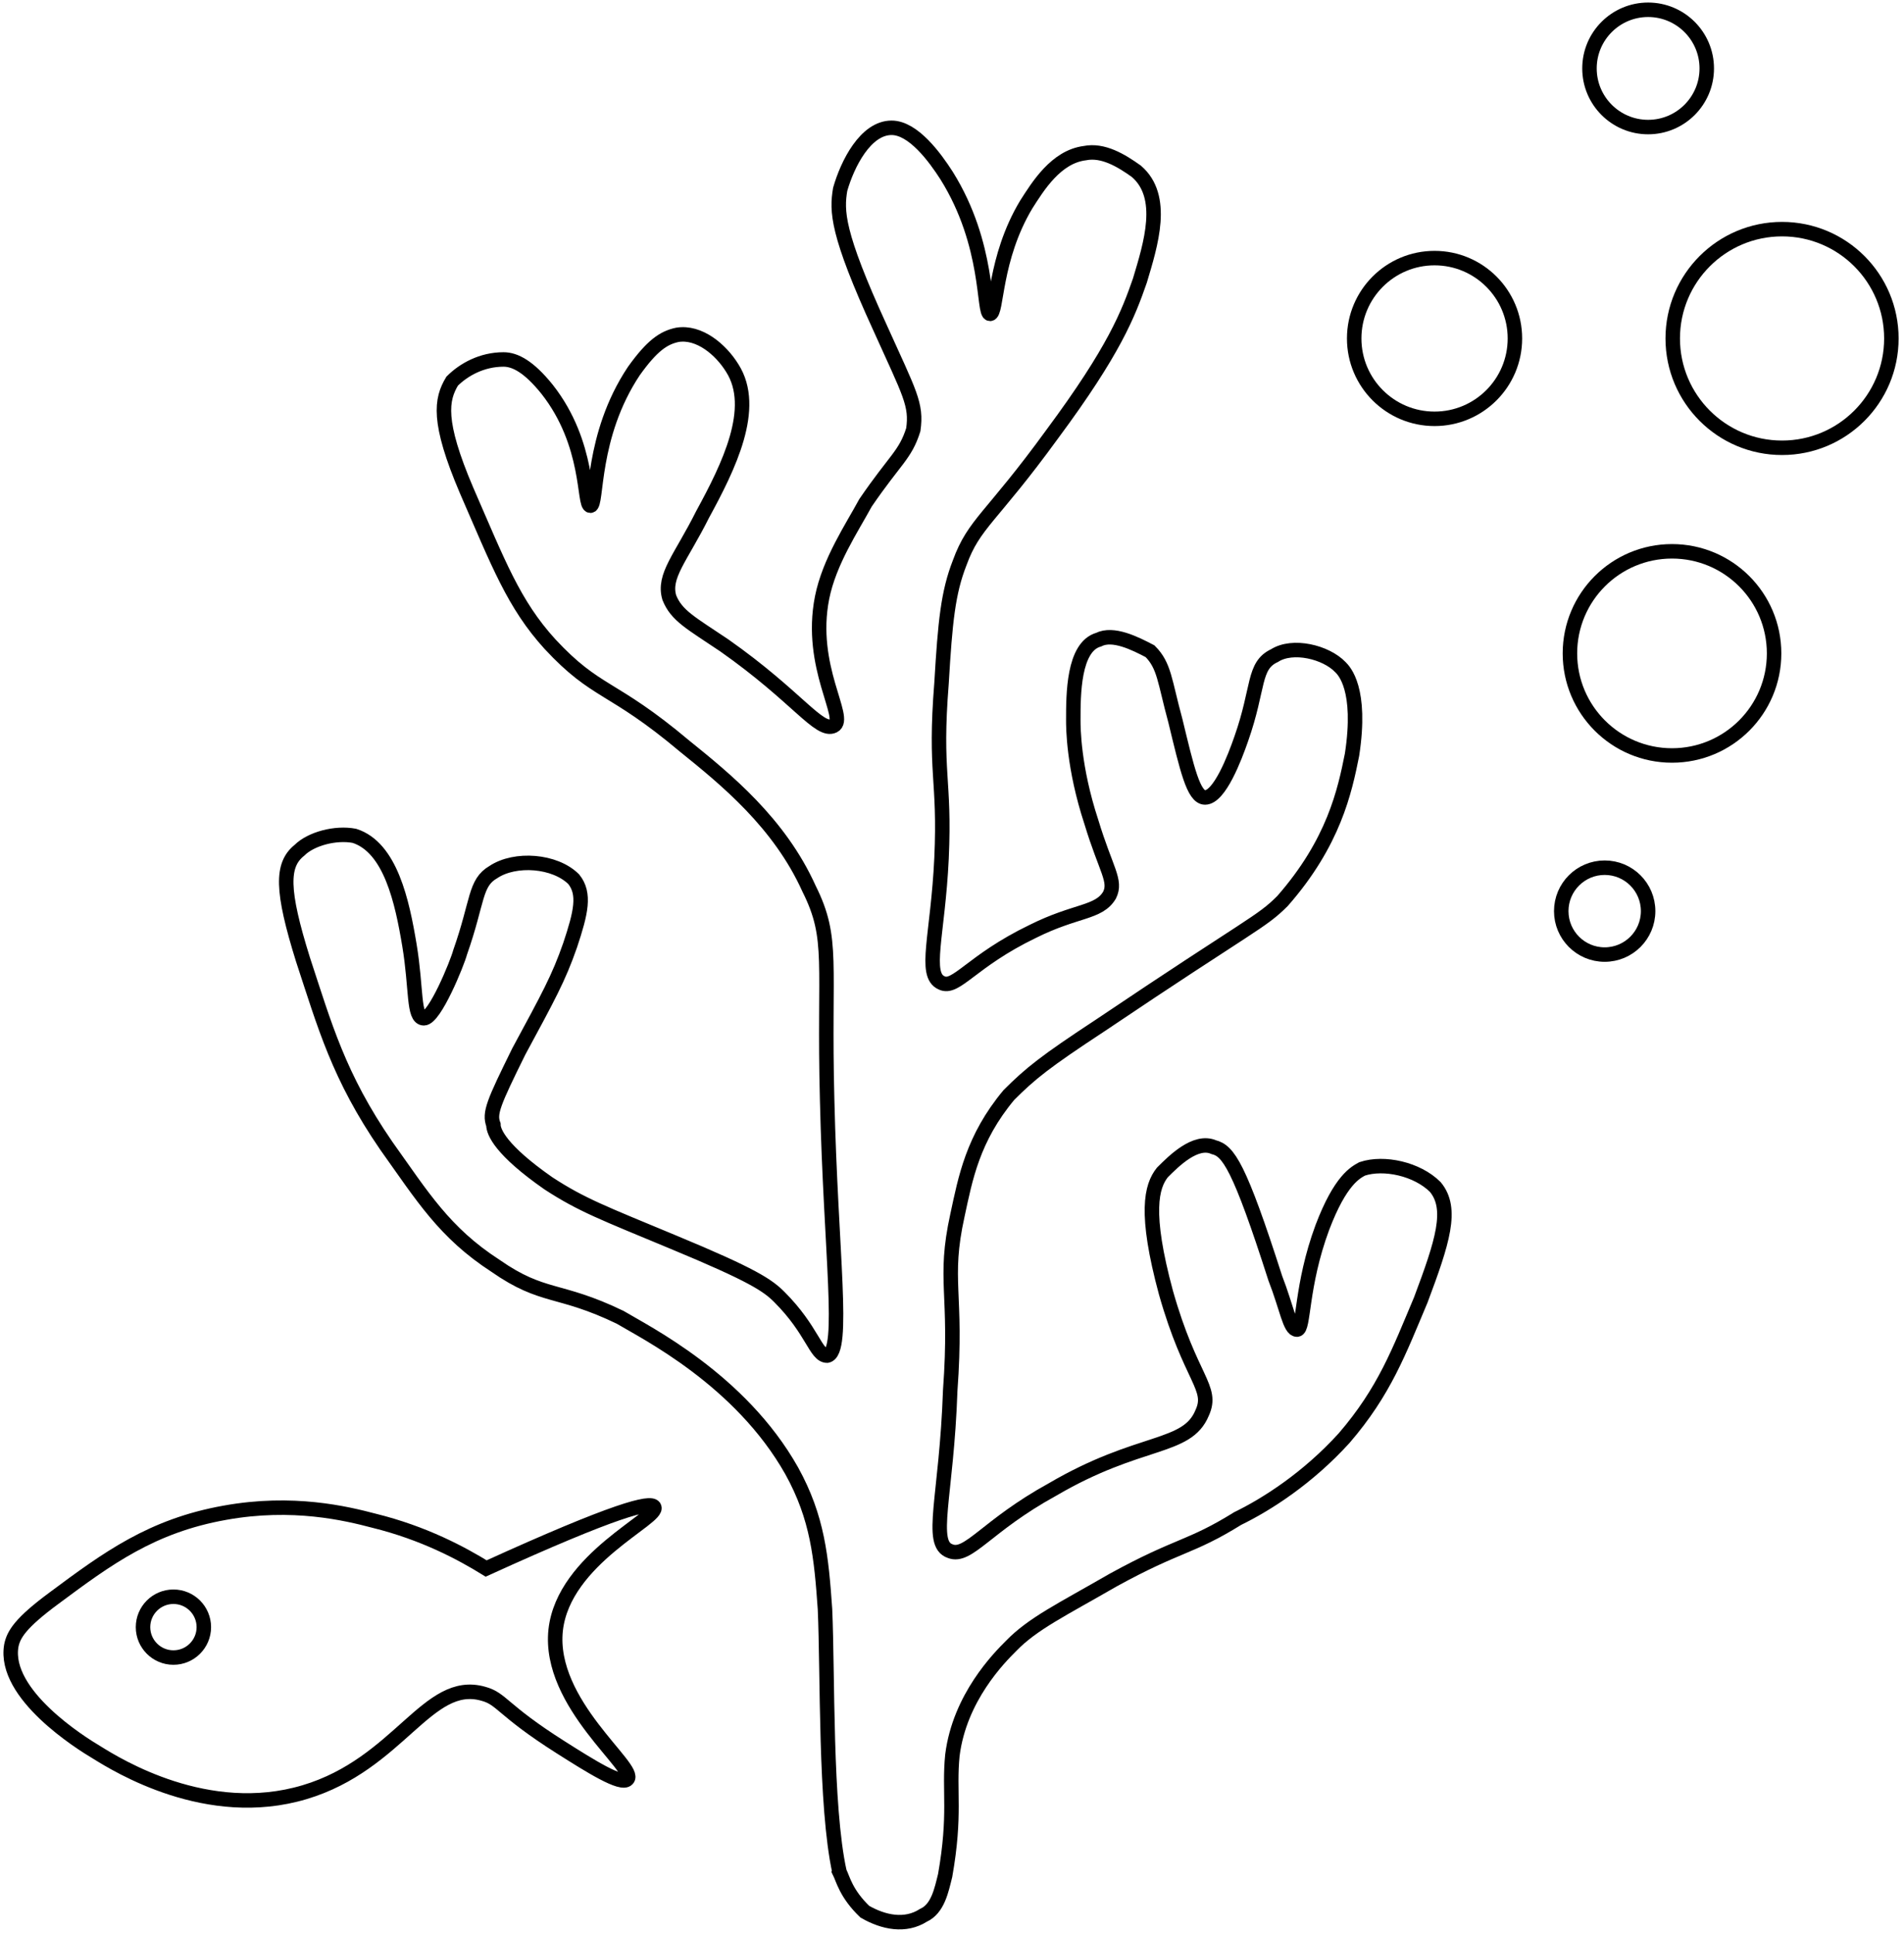<svg width="263" height="267" xmlns="http://www.w3.org/2000/svg">
  <style type="text/css">
    .st3 {
      fill: none;
      stroke: #000000;
      stroke-width: 2;
      stroke-miterlimit: 10;
    }
  </style>
  <g>
    <g id="svg_1">
      <g id="Layer_3">
        <path id="svg_2"
          d="m115.955,258.551c-2,-9.1 -1.6,-27.3 -2,-36.3c-0.5,-7.1 -1,-12.6 -4.6,-19.1c-7.1,-12.6 -20.2,-19.1 -23.7,-21.2c-8.5,-4.1 -10.6,-2.5 -17.2,-7.1c-7.1,-4.6 -10.1,-9.6 -15.1,-16.6c-6.6,-9.6 -8.5,-16.6 -11.5,-25.7c-3,-9.6 -3,-13.1 -0.5,-15.1c1.6,-1.6 5,-2.5 7.6,-2c5,1.6 6.6,9.1 7.6,15.1c1,6 0.5,10.1 2,10.1c1.5,0 4.6,-7.6 5,-9.1c2.5,-7.1 2,-9.6 4.6,-11.1c3,-2 8.5,-1.6 11.1,1c1.6,2 1,4.6 -0.5,9.1c-1.6,4.6 -3,7.1 -7.1,14.7c-3.5,7.1 -4.1,8.5 -3.5,10.1c0,1 1,3.5 7.6,8.1c4.6,3 7.6,4.1 17.2,8.1c11.1,4.6 13.1,6 14.7,7.6c4.6,4.6 5,8.1 6.6,8.1c2.5,-0.5 0.5,-14.1 0,-35.3c-0.5,-19.1 1,-22.2 -2.5,-29.2c-4.1,-9.1 -11.5,-15.1 -17.2,-19.7c-10.1,-8.5 -12.1,-7.1 -18.6,-14.1c-5,-5.5 -7.1,-11.1 -11.5,-21.2c-4.1,-9.6 -3.5,-12.6 -2,-15.1c1.6,-1.6 4.1,-3 7.1,-3c1.6,0 3.5,1 6,4.1c6,7.6 5,16.1 6,16.1s0,-9.6 6,-18.6c2.5,-3.5 4.1,-4.6 6,-5c3,-0.5 6,2 7.6,4.6c3.5,5.5 -0.5,13.6 -4.1,20.2c-3,6 -5.5,8.5 -4.6,11.5c1,2.5 3,3.5 7.6,6.6c10.1,7.1 13.1,12.1 15.1,11.1c2,-1 -3.5,-8.1 -1.6,-17.7c1,-5 4.1,-9.6 6,-13.1c4.1,-6 5.5,-6.6 6.6,-10.1c0.5,-3.5 -0.5,-5 -4.6,-14.1c-6,-13.1 -6,-16.1 -5.5,-19.1c1,-3.5 3.5,-8.5 7.1,-8.5c3,0 6,4.1 7.6,6.6c6,9.6 5,19.1 6,19.1s0.5,-7.6 5,-15.1c1.6,-2.5 4.1,-6.6 8.1,-7.1c2.5,-0.5 5,1 7.1,2.5c4.1,3.5 2,10.1 0.5,15.1c-1.6,4.6 -3.5,9.6 -12.1,21.2c-8.5,11.7 -10.8,12.3 -12.8,17.8c-1.6,4.1 -2,8.1 -2.5,16.6c-1,12.6 0.5,13.1 0,24.2c-0.5,10.6 -2.5,16.1 0,17.2c2,1 4.1,-3 12.6,-7.1c6,-3 9.1,-2.5 10.6,-5c1,-2 -0.5,-3.5 -2.5,-10.1c-2.5,-7.6 -2.5,-13.1 -2.5,-14.1c0,-3.5 0,-10.1 3.5,-11.1c2,-1 5,0.5 7.1,1.6c2,2 2,4.1 3.5,9.6c1.6,6.6 2.5,10.6 4.1,10.6c2,0 4.1,-5.5 5,-8.1c2.5,-7.1 1.6,-10.1 4.6,-11.5c2.5,-1.6 7.1,-0.5 9.1,1.6c0.5,0.5 3,3 1.6,12.1c-1,5 -2.5,12.1 -9.6,20.2c-3,3 -4.1,3 -25.2,17.2c-7.6,5 -9.6,6.6 -12.6,9.6c-5,6 -6,11.5 -7.1,16.6c-2,9.1 0,10.6 -1,24.2c-0.5,14.7 -3,21.2 0,22.2c2.5,1 5,-3.5 14.1,-8.5c12.1,-7.1 18.6,-5.5 20.7,-10.6c1.6,-3.5 -1.6,-4.6 -5,-16.6c-3,-11.1 -2,-14.7 -0.5,-16.6c1.6,-1.6 4.6,-4.6 7.1,-3.5c2,0.5 3.5,2.5 8.5,18.1c1.6,4.1 2,7.1 3,7.1c1,0 0.5,-6 3.5,-14.1c2.5,-6.6 4.6,-7.6 5.5,-8.1c3,-1 7.6,0 10.1,2.5c2.5,3 1,7.6 -2,15.6c-3,7.1 -5,12.6 -10.6,19.1c-5,5.5 -10.6,9.1 -14.7,11.1c-6.6,4.1 -8.1,3.5 -17.2,8.5c-7.1,4.1 -11.1,6 -14.1,9.1c-1.6,1.6 -7.1,7.1 -8.1,15.1c-0.5,5 0.5,8.1 -1,16.6c-0.5,2 -1,4.6 -3,5.5c-2.5,1.6 -5.5,1 -8.1,-0.5c-2.6,-2.5 -3,-4.5 -3.5,-5.5z"
          class="st3" />
        <circle id="svg_3" r="6" cy="125.851" cx="221.655" class="st3" />
        <circle id="svg_4" r="14.1" cy="90.251" cx="230.955" class="st3" />
        <circle id="svg_5" r="11.1" cy="46.751" cx="198.155" class="st3" />
        <circle id="svg_6" r="15.1" cy="46.751" cx="246.155" class="st3" />
        <circle id="svg_7" r="8.1" cy="9.451" cx="227.655" class="st3" />
      </g>
      <path id="svg_8"
        d="m67.155,216.651c-3.4,-2.1 -8.6,-4.9 -15.5,-6.6c-3.8,-1 -11.2,-2.8 -20.6,-1.1c-10.1,1.8 -16.2,6.3 -23.6,11.8c-4.6,3.4 -5.6,5 -5.9,6.6c-1.1,6.7 9.6,13.4 11.8,14.7c2.9,1.8 15.3,9.5 28.7,5.5c13.1,-3.9 17,-15.8 24.7,-13.6c2.6,0.7 2.5,2.2 10.7,7.4c4.1,2.6 8.4,5.3 9.2,4.4c1.5,-1.5 -11,-10.4 -9.9,-20.6c1.1,-9.9 14.5,-15.5 13.6,-17c-0.5,-0.8 -5.2,0.3 -23.2,8.5z"
        class="st3" />
      <circle id="svg_9" r="4.2" cy="224.751" cx="23.955" class="st3" />
    </g>
  </g>
</svg>
